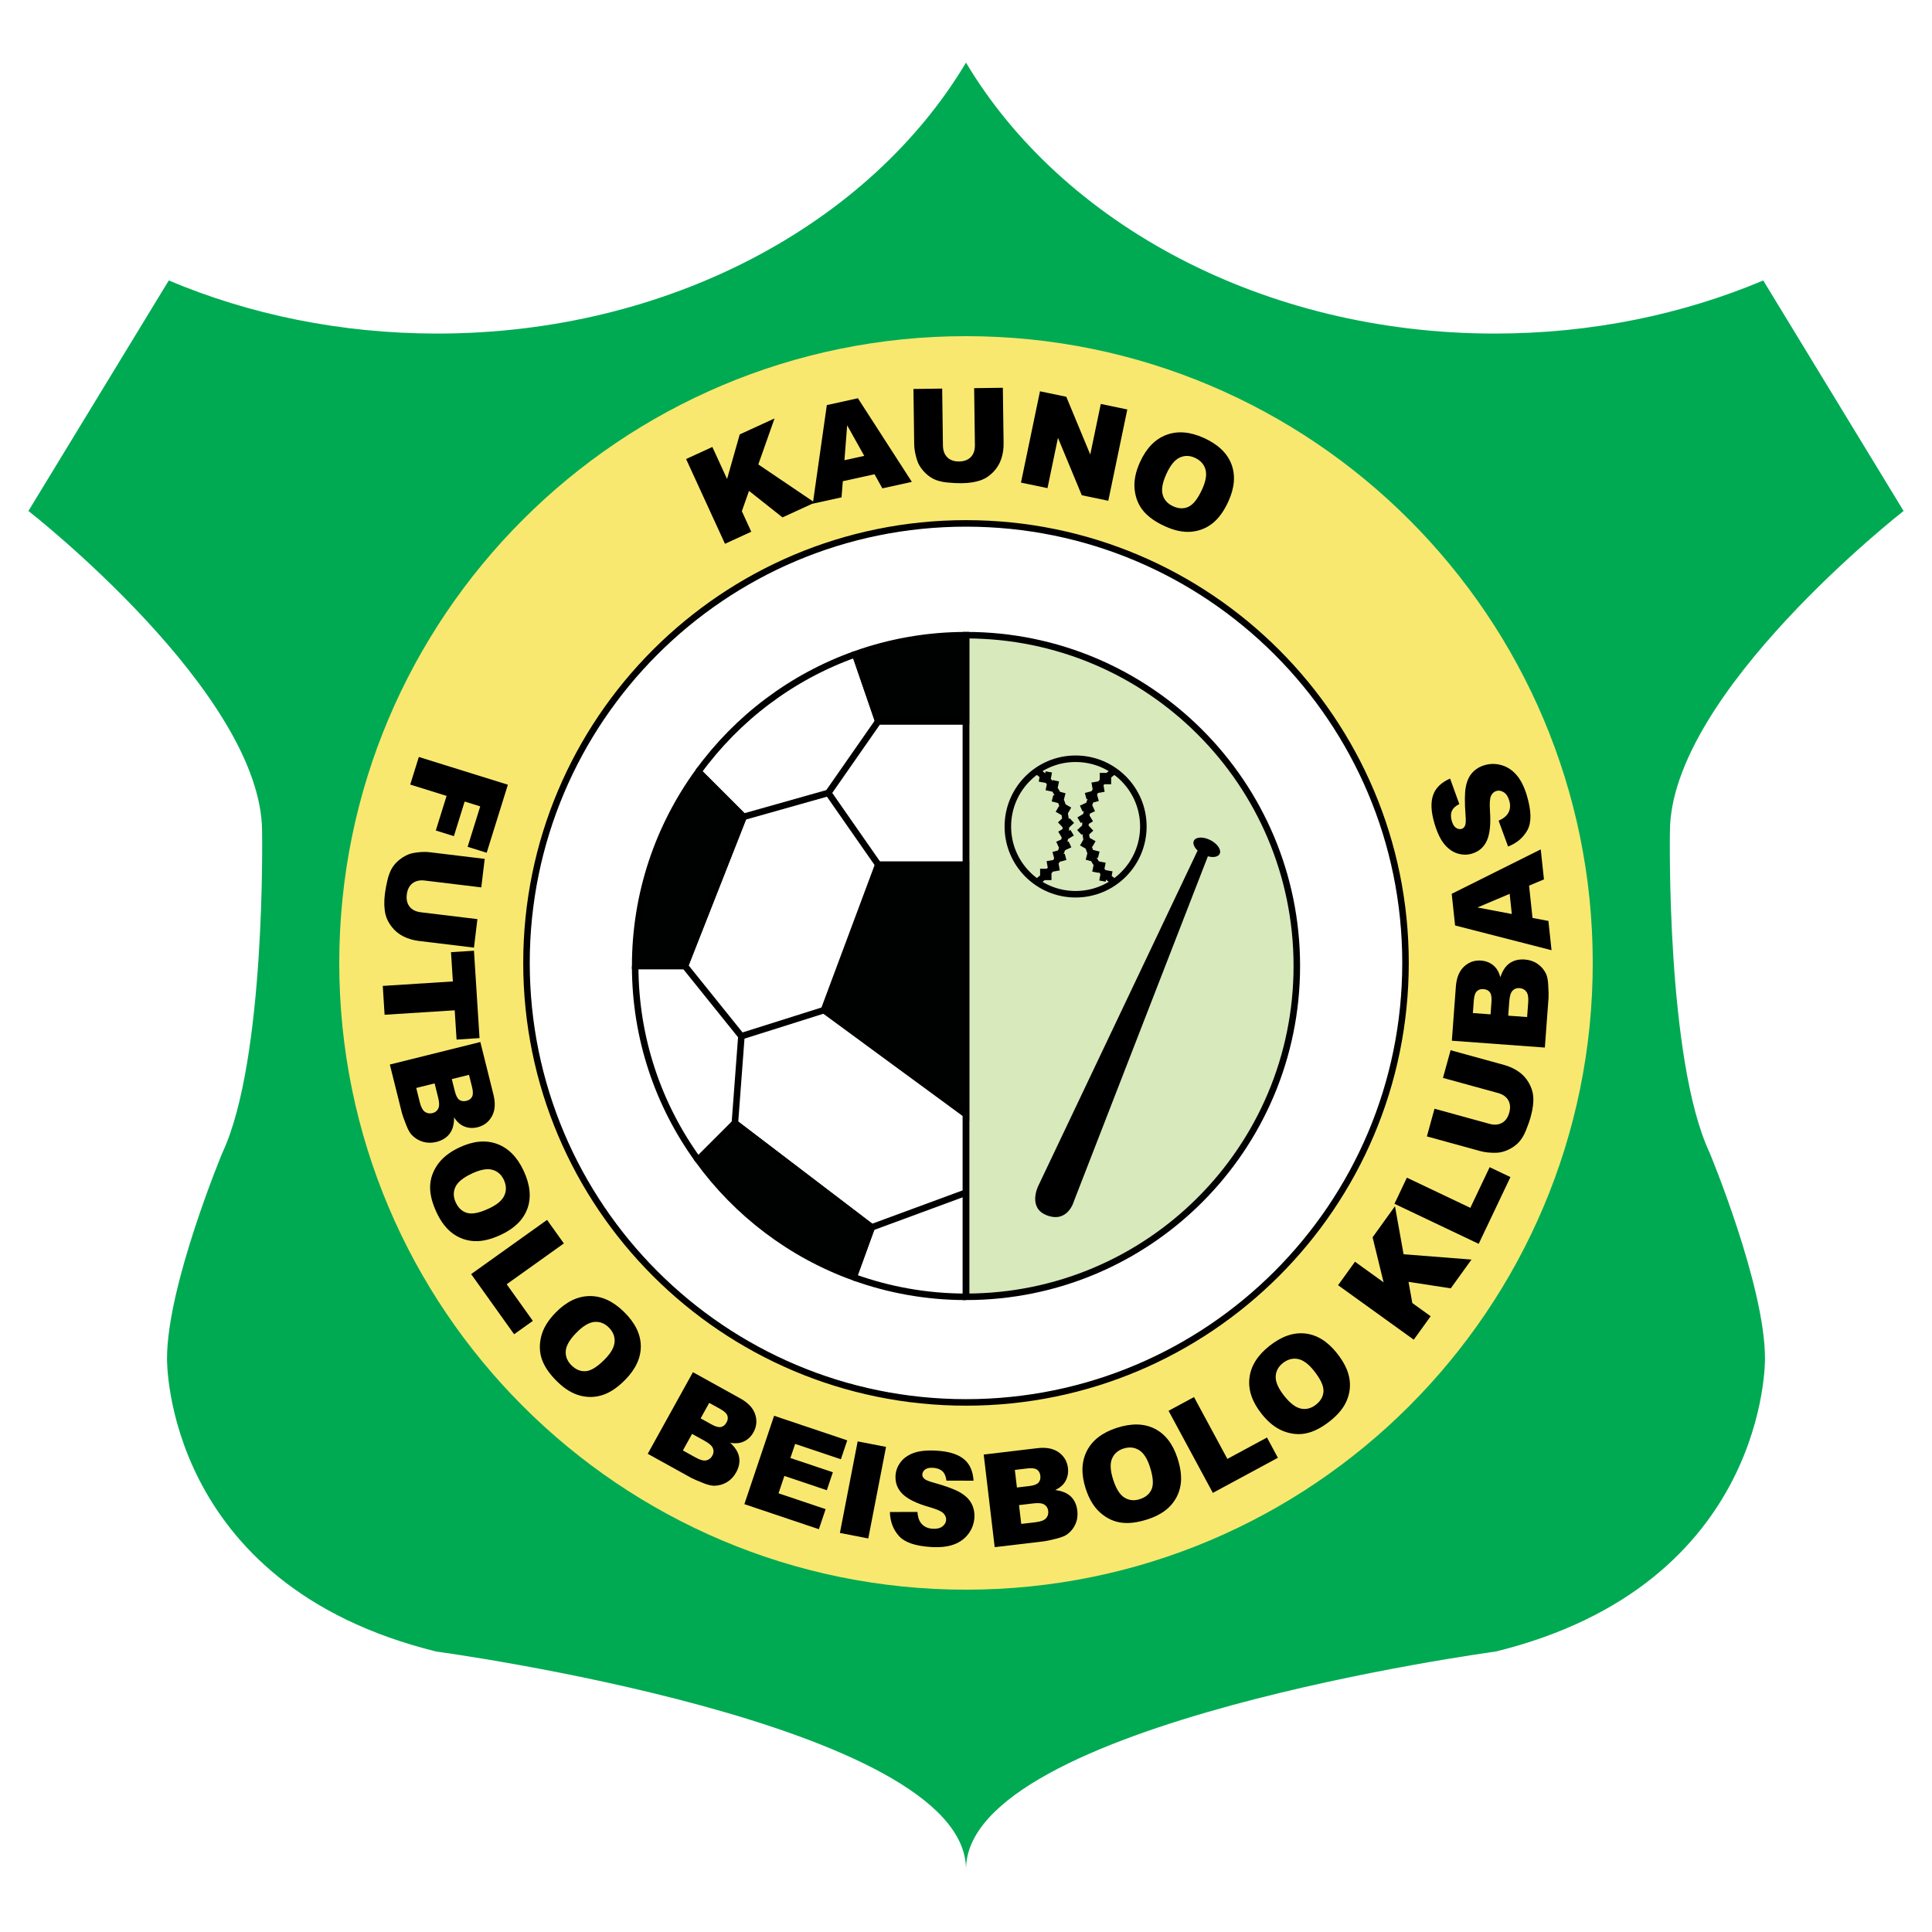 <?xml version="1.0" encoding="utf-8"?>
<!-- Generator: Adobe Illustrator 13.0.0, SVG Export Plug-In . SVG Version: 6.00 Build 14948)  -->
<!DOCTYPE svg PUBLIC "-//W3C//DTD SVG 1.0//EN" "http://www.w3.org/TR/2001/REC-SVG-20010904/DTD/svg10.dtd">
<svg version="1.0" id="Layer_1" xmlns="http://www.w3.org/2000/svg" xmlns:xlink="http://www.w3.org/1999/xlink" x="0px" y="0px"
	 width="192.756px" height="192.756px" viewBox="0 0 192.756 192.756" enable-background="new 0 0 192.756 192.756"
	 xml:space="preserve">
<g>
	<polygon fill-rule="evenodd" clip-rule="evenodd" fill="#FFFFFF" points="0,0 192.756,0 192.756,192.756 0,192.756 0,0 	"/>
	<path fill-rule="evenodd" clip-rule="evenodd" fill="#00AA53" d="M96.378,186.508c0-14.621-52.845-21.732-52.845-21.732
		c-27.264-6.717-26.869-29.238-26.869-29.238c0-7.297,5.532-20.549,5.532-20.549c4.347-9.287,3.952-32.004,3.952-32.004
		c0-13.829-23.313-32.006-23.313-32.006l14.003-22.996c8.03,3.387,17.134,5.297,26.782,5.297c23.169,0,43.204-11.022,52.758-27.032
		c9.555,16.009,29.589,27.032,52.758,27.032c9.647,0,18.752-1.911,26.783-5.297l14.002,22.996c0,0-23.313,18.177-23.313,32.006
		c0,0-0.395,22.717,3.952,32.004c0,0,5.532,13.252,5.532,20.549c0,0,0.395,22.521-26.868,29.238
		C149.224,164.775,96.378,171.887,96.378,186.508L96.378,186.508z"/>
	<path fill-rule="evenodd" clip-rule="evenodd" fill="#F9E870" d="M158.909,96.07c0,34.534-27.996,62.532-62.531,62.532
		c-34.535,0-62.53-27.998-62.53-62.532c0-34.535,27.996-62.531,62.53-62.531C130.913,33.539,158.909,61.535,158.909,96.07
		L158.909,96.07z"/>
	
		<path fill-rule="evenodd" clip-rule="evenodd" fill="#FFFFFF" stroke="#000000" stroke-width="0.65" stroke-miterlimit="2.613" d="
		M140.228,96.07c0,24.217-19.632,43.85-43.85,43.85s-43.85-19.633-43.85-43.85c0-24.218,19.632-43.85,43.85-43.85
		S140.228,71.853,140.228,96.07L140.228,96.07z"/>
	<polygon fill-rule="evenodd" clip-rule="evenodd" points="68.451,45.797 71.072,44.594 72.539,47.79 73.803,43.341 77.276,41.747 
		75.658,46.337 81.288,50.144 78.07,51.621 74.729,48.976 74.014,51.003 74.954,53.051 72.332,54.254 68.451,45.797 	"/>
	<path fill-rule="evenodd" clip-rule="evenodd" d="M84.25,45.916l0.272-3.48l1.704,3.046L84.25,45.916L84.25,45.916z M88.035,48.724
		l2.94-0.647l-5.381-8.344l-3.101,0.683l-1.4,9.835l2.868-0.631l0.126-1.609l3.164-0.696L88.035,48.724L88.035,48.724z"/>
	<path fill-rule="evenodd" clip-rule="evenodd" d="M97.191,38.726l2.864-0.039l0.074,5.546c0.008,0.55-0.07,1.07-0.236,1.561
		c-0.165,0.491-0.428,0.922-0.788,1.292c-0.361,0.371-0.742,0.633-1.143,0.787c-0.556,0.214-1.225,0.327-2.008,0.337
		c-0.452,0.006-0.947-0.019-1.483-0.075c-0.536-0.057-0.985-0.176-1.348-0.359c-0.362-0.184-0.694-0.447-0.998-0.79
		c-0.303-0.342-0.512-0.697-0.627-1.064c-0.186-0.59-0.281-1.113-0.288-1.569l-0.074-5.546l2.865-0.038l0.076,5.675
		c0.006,0.508,0.153,0.902,0.438,1.184c0.287,0.282,0.68,0.419,1.181,0.412c0.497-0.006,0.884-0.152,1.162-0.437
		c0.279-0.285,0.415-0.685,0.408-1.201L97.191,38.726L97.191,38.726z"/>
	<polygon fill-rule="evenodd" clip-rule="evenodd" points="103.759,39.04 106.385,39.586 108.775,45.349 109.825,40.302 
		112.471,40.853 110.575,49.962 107.93,49.412 105.553,43.681 104.509,48.701 101.863,48.15 103.759,39.04 	"/>
	<path fill-rule="evenodd" clip-rule="evenodd" d="M117.687,45.658c0.489-0.23,0.996-0.225,1.523,0.014
		c0.549,0.25,0.9,0.631,1.055,1.146c0.153,0.514,0.048,1.17-0.314,1.97c-0.432,0.95-0.884,1.538-1.358,1.765
		c-0.474,0.227-0.991,0.213-1.552-0.042c-0.546-0.248-0.893-0.631-1.039-1.149c-0.146-0.518-0.026-1.206,0.363-2.062
		C116.757,46.434,117.197,45.887,117.687,45.658L117.687,45.658z M113.202,48.837c0.09,0.836,0.379,1.549,0.867,2.138
		c0.488,0.589,1.21,1.101,2.167,1.535c0.94,0.428,1.807,0.608,2.598,0.542c0.79-0.066,1.497-0.341,2.118-0.824
		c0.622-0.482,1.158-1.22,1.608-2.211c0.619-1.364,0.72-2.6,0.3-3.704c-0.419-1.104-1.334-1.977-2.746-2.618
		c-1.377-0.625-2.626-0.728-3.747-0.307c-1.122,0.421-1.996,1.324-2.626,2.708C113.291,47.087,113.111,48,113.202,48.837
		L113.202,48.837z"/>
	<polygon fill-rule="evenodd" clip-rule="evenodd" points="50.671,78.291 48.556,85.08 46.655,84.487 47.912,80.453 46.36,79.97 
		45.285,83.422 43.48,82.86 44.556,79.408 40.928,78.277 41.787,75.523 50.671,78.291 	"/>
	<path fill-rule="evenodd" clip-rule="evenodd" d="M47.632,91.701l-0.344,2.844l-5.506-0.667c-0.546-0.066-1.051-0.214-1.515-0.442
		c-0.465-0.229-0.856-0.547-1.176-0.955c-0.319-0.407-0.528-0.819-0.627-1.236c-0.138-0.58-0.161-1.258-0.067-2.035
		c0.055-0.449,0.146-0.937,0.273-1.46c0.127-0.523,0.306-0.953,0.536-1.287c0.23-0.334,0.535-0.629,0.916-0.884
		c0.38-0.254,0.759-0.414,1.139-0.479c0.609-0.105,1.141-0.13,1.594-0.075l5.506,0.666l-0.344,2.844l-5.635-0.682
		c-0.503-0.061-0.914,0.031-1.231,0.277c-0.317,0.246-0.505,0.618-0.566,1.115c-0.06,0.493,0.033,0.896,0.278,1.21
		c0.245,0.314,0.624,0.502,1.136,0.564L47.632,91.701L47.632,91.701z"/>
	<polygon fill-rule="evenodd" clip-rule="evenodd" points="47.288,94.853 47.843,103.572 45.552,103.719 45.366,100.799 
		38.371,101.242 38.188,98.365 45.183,97.918 44.997,94.999 47.288,94.853 	"/>
	<path fill-rule="evenodd" clip-rule="evenodd" d="M46.792,107.236l0.308,1.236c0.105,0.424,0.105,0.74,0,0.947
		s-0.29,0.344-0.553,0.41c-0.284,0.07-0.522,0.039-0.715-0.094s-0.343-0.418-0.452-0.855l-0.304-1.217L46.792,107.236
		L46.792,107.236z M38.894,106.209l1.202,4.824c0.051,0.205,0.196,0.613,0.435,1.223c0.179,0.457,0.366,0.785,0.56,0.986
		c0.312,0.324,0.681,0.549,1.108,0.674c0.428,0.125,0.876,0.129,1.343,0.014c0.575-0.145,1.013-0.416,1.316-0.816
		c0.303-0.398,0.452-0.943,0.446-1.629c0.254,0.391,0.537,0.664,0.848,0.824c0.464,0.238,0.965,0.289,1.5,0.156
		c0.637-0.158,1.113-0.525,1.429-1.1s0.365-1.299,0.147-2.17l-1.304-5.234L38.894,106.209L38.894,106.209z M43.362,108.09
		l0.354,1.42c0.122,0.49,0.125,0.852,0.012,1.088c-0.114,0.236-0.305,0.387-0.572,0.455c-0.289,0.07-0.543,0.029-0.763-0.125
		c-0.219-0.154-0.39-0.473-0.51-0.955l-0.355-1.426L43.362,108.09L43.362,108.09z"/>
	<path fill-rule="evenodd" clip-rule="evenodd" d="M49.113,116.707c0.521,0.141,0.904,0.475,1.151,0.996
		c0.257,0.547,0.277,1.066,0.062,1.557c-0.216,0.492-0.721,0.924-1.515,1.297c-0.944,0.445-1.669,0.6-2.178,0.465
		c-0.508-0.133-0.893-0.479-1.155-1.037c-0.255-0.541-0.271-1.059-0.047-1.549c0.224-0.49,0.762-0.934,1.613-1.334
		C47.901,116.695,48.592,116.564,49.113,116.707L49.113,116.707z M43.636,116.225c-0.473,0.695-0.713,1.426-0.724,2.189
		c-0.01,0.768,0.209,1.623,0.656,2.574c0.44,0.936,0.983,1.633,1.628,2.096c0.646,0.461,1.361,0.709,2.148,0.744
		c0.786,0.035,1.671-0.18,2.656-0.643c1.356-0.639,2.232-1.516,2.628-2.627c0.396-1.113,0.263-2.371-0.396-3.775
		c-0.644-1.367-1.529-2.254-2.657-2.66c-1.126-0.406-2.378-0.285-3.753,0.363C44.839,114.949,44.109,115.529,43.636,116.225
		L43.636,116.225z"/>
	<polygon fill-rule="evenodd" clip-rule="evenodd" points="54.58,121.709 56.256,124.057 50.552,128.131 53.162,131.785 
		51.294,133.119 47.007,127.117 54.58,121.709 	"/>
	<path fill-rule="evenodd" clip-rule="evenodd" d="M59.295,131.891c0.538-0.049,1.013,0.129,1.426,0.535
		c0.431,0.422,0.631,0.9,0.6,1.436c-0.032,0.537-0.354,1.117-0.969,1.744c-0.73,0.746-1.356,1.143-1.879,1.193
		c-0.523,0.053-1.004-0.139-1.445-0.568c-0.428-0.42-0.623-0.898-0.583-1.436c0.04-0.539,0.389-1.143,1.047-1.814
		C58.155,132.303,58.756,131.939,59.295,131.891L59.295,131.891z M53.993,133.344c-0.201,0.818-0.173,1.586,0.084,2.307
		c0.257,0.721,0.761,1.449,1.511,2.184c0.737,0.725,1.49,1.189,2.256,1.396c0.766,0.209,1.523,0.193,2.272-0.049
		c0.75-0.24,1.505-0.75,2.267-1.527c1.05-1.07,1.566-2.197,1.55-3.379c-0.017-1.182-0.578-2.314-1.686-3.398
		c-1.08-1.059-2.219-1.582-3.417-1.57s-2.329,0.561-3.393,1.648C54.676,131.73,54.194,132.527,53.993,133.344L53.993,133.344z"/>
	<path fill-rule="evenodd" clip-rule="evenodd" d="M70.759,139.965l1.114,0.617c0.383,0.213,0.614,0.428,0.694,0.646
		c0.08,0.219,0.055,0.447-0.077,0.686c-0.143,0.256-0.328,0.408-0.557,0.457c-0.229,0.051-0.541-0.033-0.934-0.252l-1.097-0.607
		L70.759,139.965L70.759,139.965z M64.625,145.045l4.349,2.408c0.186,0.104,0.583,0.273,1.191,0.516
		c0.457,0.18,0.824,0.268,1.104,0.264c0.45-0.008,0.866-0.125,1.249-0.352c0.383-0.229,0.691-0.553,0.925-0.975
		c0.286-0.518,0.387-1.025,0.301-1.52s-0.382-0.973-0.889-1.438c0.459,0.08,0.853,0.062,1.182-0.059
		c0.491-0.178,0.871-0.508,1.137-0.99c0.318-0.574,0.374-1.172,0.169-1.795c-0.206-0.623-0.702-1.15-1.489-1.586l-4.719-2.615
		L64.625,145.045L64.625,145.045z M69.047,143.059l1.279,0.707c0.442,0.246,0.71,0.49,0.805,0.734s0.076,0.486-0.058,0.727
		c-0.144,0.262-0.348,0.418-0.611,0.475c-0.263,0.055-0.611-0.039-1.045-0.277l-1.285-0.713L69.047,143.059L69.047,143.059z"/>
	<polygon fill-rule="evenodd" clip-rule="evenodd" points="77.232,141.252 84.53,143.705 83.896,145.592 79.332,144.059 
		78.859,145.465 83.096,146.889 82.493,148.68 78.256,147.254 77.674,148.988 82.373,150.568 81.699,152.57 74.266,150.07 
		77.232,141.252 	"/>
	<polygon fill-rule="evenodd" clip-rule="evenodd" points="85.569,143.807 88.401,144.357 86.628,153.492 83.797,152.941 
		85.569,143.807 	"/>
	<path fill-rule="evenodd" clip-rule="evenodd" d="M88.785,150.854l2.748-0.008c0.033,0.449,0.132,0.795,0.299,1.039
		c0.272,0.395,0.682,0.607,1.229,0.641c0.408,0.025,0.729-0.053,0.962-0.232s0.357-0.395,0.372-0.65
		c0.014-0.24-0.078-0.463-0.275-0.666c-0.198-0.203-0.677-0.412-1.437-0.627c-1.245-0.359-2.121-0.789-2.63-1.291
		c-0.514-0.502-0.749-1.115-0.706-1.842c0.029-0.479,0.194-0.922,0.497-1.328c0.303-0.408,0.74-0.717,1.311-0.928
		c0.57-0.209,1.34-0.285,2.309-0.227c1.189,0.07,2.083,0.346,2.68,0.822c0.598,0.479,0.927,1.201,0.988,2.17l-2.707-0.004
		c-0.047-0.422-0.182-0.736-0.403-0.939c-0.22-0.203-0.535-0.318-0.943-0.342c-0.337-0.02-0.594,0.035-0.773,0.166
		c-0.179,0.133-0.274,0.299-0.287,0.502c-0.009,0.148,0.053,0.287,0.187,0.414c0.129,0.131,0.443,0.264,0.945,0.4
		c1.24,0.346,2.125,0.674,2.651,0.984c0.527,0.309,0.902,0.676,1.125,1.102c0.223,0.426,0.319,0.893,0.289,1.398
		c-0.036,0.598-0.234,1.137-0.594,1.621s-0.844,0.838-1.451,1.062s-1.362,0.311-2.262,0.256c-1.582-0.094-2.658-0.465-3.231-1.109
		C89.107,152.592,88.809,151.797,88.785,150.854L88.785,150.854z"/>
	<path fill-rule="evenodd" clip-rule="evenodd" d="M101.251,146.654l1.265-0.15c0.435-0.051,0.748-0.01,0.941,0.119
		c0.192,0.131,0.306,0.332,0.337,0.602c0.035,0.289-0.026,0.521-0.183,0.697c-0.157,0.174-0.459,0.287-0.906,0.34l-1.246,0.148
		L101.251,146.654L101.251,146.654z M99.24,154.361l4.938-0.586c0.21-0.025,0.632-0.117,1.267-0.277
		c0.476-0.121,0.826-0.264,1.05-0.432c0.36-0.27,0.63-0.607,0.808-1.016s0.238-0.852,0.182-1.33
		c-0.07-0.588-0.284-1.057-0.644-1.408s-0.879-0.566-1.562-0.648c0.42-0.203,0.729-0.449,0.925-0.736
		c0.295-0.432,0.409-0.92,0.345-1.469c-0.077-0.652-0.382-1.17-0.912-1.555s-1.242-0.525-2.135-0.42l-5.357,0.637L99.24,154.361
		L99.24,154.361z M101.668,150.166l1.453-0.174c0.501-0.059,0.861-0.018,1.081,0.125c0.22,0.145,0.346,0.352,0.379,0.625
		c0.034,0.295-0.039,0.543-0.22,0.74c-0.182,0.199-0.52,0.328-1.012,0.387l-1.459,0.172L101.668,150.166L101.668,150.166z"/>
	<path fill-rule="evenodd" clip-rule="evenodd" d="M110.939,145.547c0.206-0.5,0.584-0.838,1.134-1.018
		c0.575-0.186,1.092-0.141,1.552,0.137c0.46,0.275,0.826,0.832,1.096,1.666c0.322,0.992,0.384,1.732,0.188,2.219
		c-0.197,0.488-0.589,0.826-1.175,1.016c-0.57,0.186-1.085,0.135-1.542-0.148c-0.459-0.283-0.833-0.873-1.123-1.768
		C110.775,146.748,110.733,146.045,110.939,145.547L110.939,145.547z M109.771,150.918c0.63,0.557,1.324,0.889,2.082,0.994
		c0.758,0.107,1.637-0.002,2.635-0.326c0.983-0.318,1.744-0.77,2.284-1.352c0.539-0.582,0.876-1.262,1.01-2.037
		c0.133-0.775,0.032-1.682-0.304-2.715c-0.462-1.426-1.22-2.406-2.274-2.939s-2.318-0.561-3.794-0.082
		c-1.438,0.467-2.43,1.232-2.974,2.299c-0.545,1.068-0.583,2.324-0.114,3.77C108.657,149.564,109.14,150.361,109.771,150.918
		L109.771,150.918z"/>
	<polygon fill-rule="evenodd" clip-rule="evenodd" points="116.587,140.756 119.126,139.385 122.455,145.555 126.406,143.422 
		127.496,145.443 121.006,148.945 116.587,140.756 	"/>
	<path fill-rule="evenodd" clip-rule="evenodd" d="M127.276,137.35c0.019-0.541,0.255-0.99,0.708-1.35
		c0.473-0.375,0.973-0.514,1.501-0.416c0.527,0.1,1.063,0.492,1.609,1.18c0.647,0.816,0.965,1.486,0.951,2.012
		c-0.015,0.525-0.263,0.98-0.745,1.363c-0.47,0.371-0.969,0.506-1.497,0.4s-1.085-0.527-1.67-1.264
		C127.544,138.531,127.258,137.889,127.276,137.35L127.276,137.35z M128.061,142.791c0.785,0.301,1.551,0.369,2.298,0.203
		c0.748-0.166,1.532-0.574,2.355-1.229c0.81-0.643,1.365-1.33,1.666-2.064c0.302-0.734,0.38-1.488,0.233-2.262
		c-0.146-0.773-0.557-1.586-1.233-2.438c-0.932-1.174-1.985-1.826-3.159-1.957s-2.368,0.285-3.583,1.248
		c-1.185,0.941-1.845,2.006-1.982,3.195c-0.137,1.189,0.268,2.381,1.212,3.57C126.544,141.912,127.275,142.49,128.061,142.791
		L128.061,142.791z"/>
	<polygon fill-rule="evenodd" clip-rule="evenodd" points="133.501,128.225 135.187,125.883 138.041,127.939 136.943,123.445 
		139.177,120.344 140.036,125.137 146.811,125.668 144.741,128.539 140.529,127.889 140.909,130.006 142.737,131.322 
		141.051,133.662 133.501,128.225 	"/>
	<polygon fill-rule="evenodd" clip-rule="evenodd" points="139.126,120.102 140.365,117.496 146.695,120.506 148.623,116.451 
		150.697,117.438 147.529,124.098 139.126,120.102 	"/>
	<path fill-rule="evenodd" clip-rule="evenodd" d="M143.965,107.543l0.761-2.762l5.347,1.471c0.53,0.146,1.008,0.367,1.434,0.662
		s0.767,0.668,1.022,1.117s0.401,0.889,0.438,1.314c0.052,0.594-0.026,1.268-0.234,2.023c-0.12,0.438-0.281,0.904-0.484,1.404
		c-0.204,0.498-0.443,0.896-0.721,1.193c-0.276,0.297-0.622,0.543-1.035,0.738c-0.414,0.197-0.812,0.299-1.197,0.307
		c-0.618,0.016-1.146-0.039-1.587-0.16l-5.349-1.471l0.761-2.762l5.473,1.506c0.489,0.135,0.909,0.104,1.26-0.094
		c0.35-0.195,0.591-0.535,0.724-1.018c0.132-0.48,0.1-0.893-0.097-1.238c-0.196-0.348-0.543-0.59-1.04-0.727L143.965,107.543
		L143.965,107.543z"/>
	<path fill-rule="evenodd" clip-rule="evenodd" d="M146.95,101.072l0.094-1.27c0.033-0.438,0.131-0.736,0.297-0.9
		c0.165-0.166,0.383-0.238,0.653-0.219c0.291,0.021,0.508,0.127,0.649,0.312c0.142,0.188,0.195,0.506,0.162,0.955l-0.093,1.252
		L146.95,101.072L146.95,101.072z M154.131,104.516l0.367-4.957c0.016-0.211,0.005-0.643-0.031-1.297
		c-0.027-0.49-0.102-0.861-0.223-1.112c-0.194-0.406-0.475-0.734-0.843-0.986c-0.366-0.252-0.79-0.396-1.271-0.432
		c-0.591-0.043-1.092,0.078-1.505,0.363c-0.413,0.285-0.725,0.755-0.935,1.408c-0.119-0.45-0.301-0.799-0.547-1.047
		c-0.368-0.372-0.826-0.578-1.375-0.618c-0.654-0.049-1.223,0.151-1.701,0.598c-0.479,0.447-0.752,1.119-0.818,2.015l-0.398,5.381
		L154.131,104.516L154.131,104.516z M150.476,101.334l0.108-1.459c0.037-0.504,0.146-0.85,0.329-1.039
		c0.182-0.188,0.41-0.271,0.685-0.252c0.297,0.021,0.524,0.141,0.686,0.357c0.16,0.215,0.222,0.57,0.186,1.066l-0.109,1.465
		L150.476,101.334L150.476,101.334z"/>
	<path fill-rule="evenodd" clip-rule="evenodd" d="M150.834,91.19l-3.43-0.651l3.215-1.36L150.834,91.19L150.834,91.19z
		 M154.04,87.736l-0.321-2.993l-8.883,4.434l0.339,3.157l9.622,2.469l-0.312-2.92l-1.585-0.301l-0.345-3.221L154.04,87.736
		L154.04,87.736z"/>
	<path fill-rule="evenodd" clip-rule="evenodd" d="M150.461,84.46l-0.943-2.581c0.41-0.183,0.701-0.395,0.873-0.635
		c0.279-0.39,0.34-0.848,0.185-1.375c-0.116-0.392-0.299-0.667-0.546-0.825c-0.248-0.158-0.494-0.2-0.738-0.128
		c-0.232,0.068-0.409,0.23-0.533,0.486c-0.123,0.255-0.156,0.777-0.101,1.565c0.087,1.292-0.02,2.262-0.317,2.912
		c-0.296,0.654-0.793,1.084-1.491,1.291c-0.459,0.136-0.932,0.131-1.418-0.014c-0.487-0.145-0.926-0.451-1.317-0.916
		c-0.392-0.466-0.726-1.164-1.001-2.094c-0.339-1.142-0.385-2.076-0.139-2.801c0.245-0.724,0.812-1.28,1.701-1.667l0.92,2.546
		c-0.382,0.188-0.63,0.421-0.746,0.698c-0.116,0.277-0.116,0.612,0,1.004c0.096,0.323,0.235,0.546,0.421,0.669
		c0.185,0.124,0.374,0.156,0.568,0.098c0.143-0.042,0.251-0.147,0.325-0.316c0.079-0.166,0.097-0.508,0.055-1.025
		c-0.098-1.284-0.09-2.227,0.021-2.828s0.329-1.079,0.652-1.433c0.324-0.354,0.729-0.604,1.218-0.749
		c0.572-0.17,1.148-0.167,1.726,0.006c0.577,0.174,1.075,0.508,1.494,1.003c0.417,0.495,0.755,1.175,1.011,2.04
		c0.449,1.52,0.469,2.658,0.058,3.417C151.985,83.565,151.34,84.116,150.461,84.46L150.461,84.46z"/>
	
		<path fill-rule="evenodd" clip-rule="evenodd" fill="#D8E9BB" stroke="#000000" stroke-width="0.65" stroke-miterlimit="2.613" d="
		M129.384,96.377c0-18.229-14.777-33.005-33.006-33.006v66.011C114.606,129.383,129.384,114.605,129.384,96.377L129.384,96.377z"/>
	<path fill="none" stroke="#000000" stroke-width="0.65" stroke-miterlimit="2.613" d="M114.073,82.46
		c0,3.733-3.026,6.759-6.76,6.759c-3.732,0-6.76-3.026-6.76-6.759c0-3.733,3.027-6.76,6.76-6.76
		C111.047,75.7,114.073,78.727,114.073,82.46 M103.45,76.915c1.748,1.222,2.893,3.25,2.893,5.545c0,2.294-1.143,4.322-2.892,5.543
		 M104.096,86.673v0.811h0.81 M104.74,85.864l0.141,0.797l0.798-0.14 M105.318,84.916l0.211,0.782l0.782-0.211 M105.676,83.847
		l0.34,0.736l0.735-0.34 M105.858,82.807l0.418,0.694l0.693-0.418 M105.793,81.825l0.554,0.593l0.591-0.552 M105.489,80.708
		l0.702,0.404l0.403-0.702 M105.008,79.641l0.783,0.203l0.203-0.783 M104.385,78.523l0.793,0.164l0.164-0.793 M103.693,77.663
		l0.798,0.146l0.146-0.796 M111.181,88.003c-1.749-1.222-2.893-3.25-2.893-5.545s1.144-4.322,2.893-5.544 M110.535,78.245v-0.81
		h-0.811 M109.891,79.054l-0.142-0.797l-0.797,0.14 M109.312,80.002l-0.211-0.782l-0.781,0.211 M108.956,81.071l-0.342-0.735
		l-0.734,0.34 M108.772,82.111l-0.419-0.694l-0.693,0.417 M108.838,83.094l-0.553-0.593l-0.593,0.552 M109.143,84.21l-0.704-0.404
		l-0.402,0.702 M109.623,85.277l-0.784-0.203l-0.203,0.783 M110.247,86.395l-0.793-0.164l-0.165,0.792 M110.937,87.256l-0.798-0.146
		l-0.146,0.795"/>
	<path fill-rule="evenodd" clip-rule="evenodd" d="M120.766,83.822c-0.709-0.364-1.448-0.339-1.65,0.054
		c-0.141,0.274,0.021,0.655,0.37,0.985l-15.903,33.469c0,0-1.086,2.182,0.864,2.924c2.108,0.801,2.7-1.416,2.7-1.416l13.364-34.405
		c0.537,0.146,1.017,0.066,1.172-0.238C121.885,84.8,121.475,84.187,120.766,83.822L120.766,83.822z"/>
	
		<polygon fill-rule="evenodd" clip-rule="evenodd" fill="#000101" stroke="#000000" stroke-width="0.65" stroke-miterlimit="2.613" points="
		96.378,86.263 87.622,86.263 82.204,100.783 96.378,111.186 96.378,86.263 	"/>
	<path fill="none" stroke="#000000" stroke-width="0.65" stroke-miterlimit="2.613" d="M96.378,63.372v8.588h-8.756l-2.297-6.685
		 M85.324,65.275c-6.331,2.25-11.767,6.376-15.648,11.711 M69.676,76.986l4.51,4.51l-5.851,14.882h-4.962 M63.372,96.377
		c0,7.23,2.331,13.912,6.272,19.347 M69.645,115.725l3.674-3.674l13.653,10.402l-1.806,4.973 M85.166,127.426
		c3.501,1.266,7.275,1.957,11.212,1.957 M96.378,129.383V63.372"/>
	
		<path fill-rule="evenodd" clip-rule="evenodd" fill="#000101" stroke="#000000" stroke-width="0.65" stroke-miterlimit="2.613" d="
		M96.378,71.96v-8.588c-3.878,0-7.597,0.675-11.054,1.903l2.297,6.685H96.378L96.378,71.96z"/>
	
		<path fill-rule="evenodd" clip-rule="evenodd" fill="#000101" stroke="#000000" stroke-width="0.65" stroke-miterlimit="2.613" d="
		M73.319,112.051l-3.674,3.674c3.852,5.312,9.241,9.434,15.521,11.701l1.806-4.973L73.319,112.051L73.319,112.051z"/>
	
		<path fill-rule="evenodd" clip-rule="evenodd" fill="#000101" stroke="#000000" stroke-width="0.65" stroke-miterlimit="2.613" d="
		M74.186,81.496l-4.51-4.51c-3.961,5.445-6.304,12.143-6.304,19.392h4.962L74.186,81.496L74.186,81.496z"/>
	<path fill="none" stroke="#000000" stroke-width="0.65" stroke-miterlimit="2.613" d="M87.622,86.263l-4.984-7.152l-8.452,2.384
		 M87.622,71.96l-4.984,7.151 M82.204,100.783l-8.235,2.6l-0.65,8.668 M68.334,96.377l5.635,7.005 M96.378,118.986l-9.406,3.467"/>
</g>
</svg>

